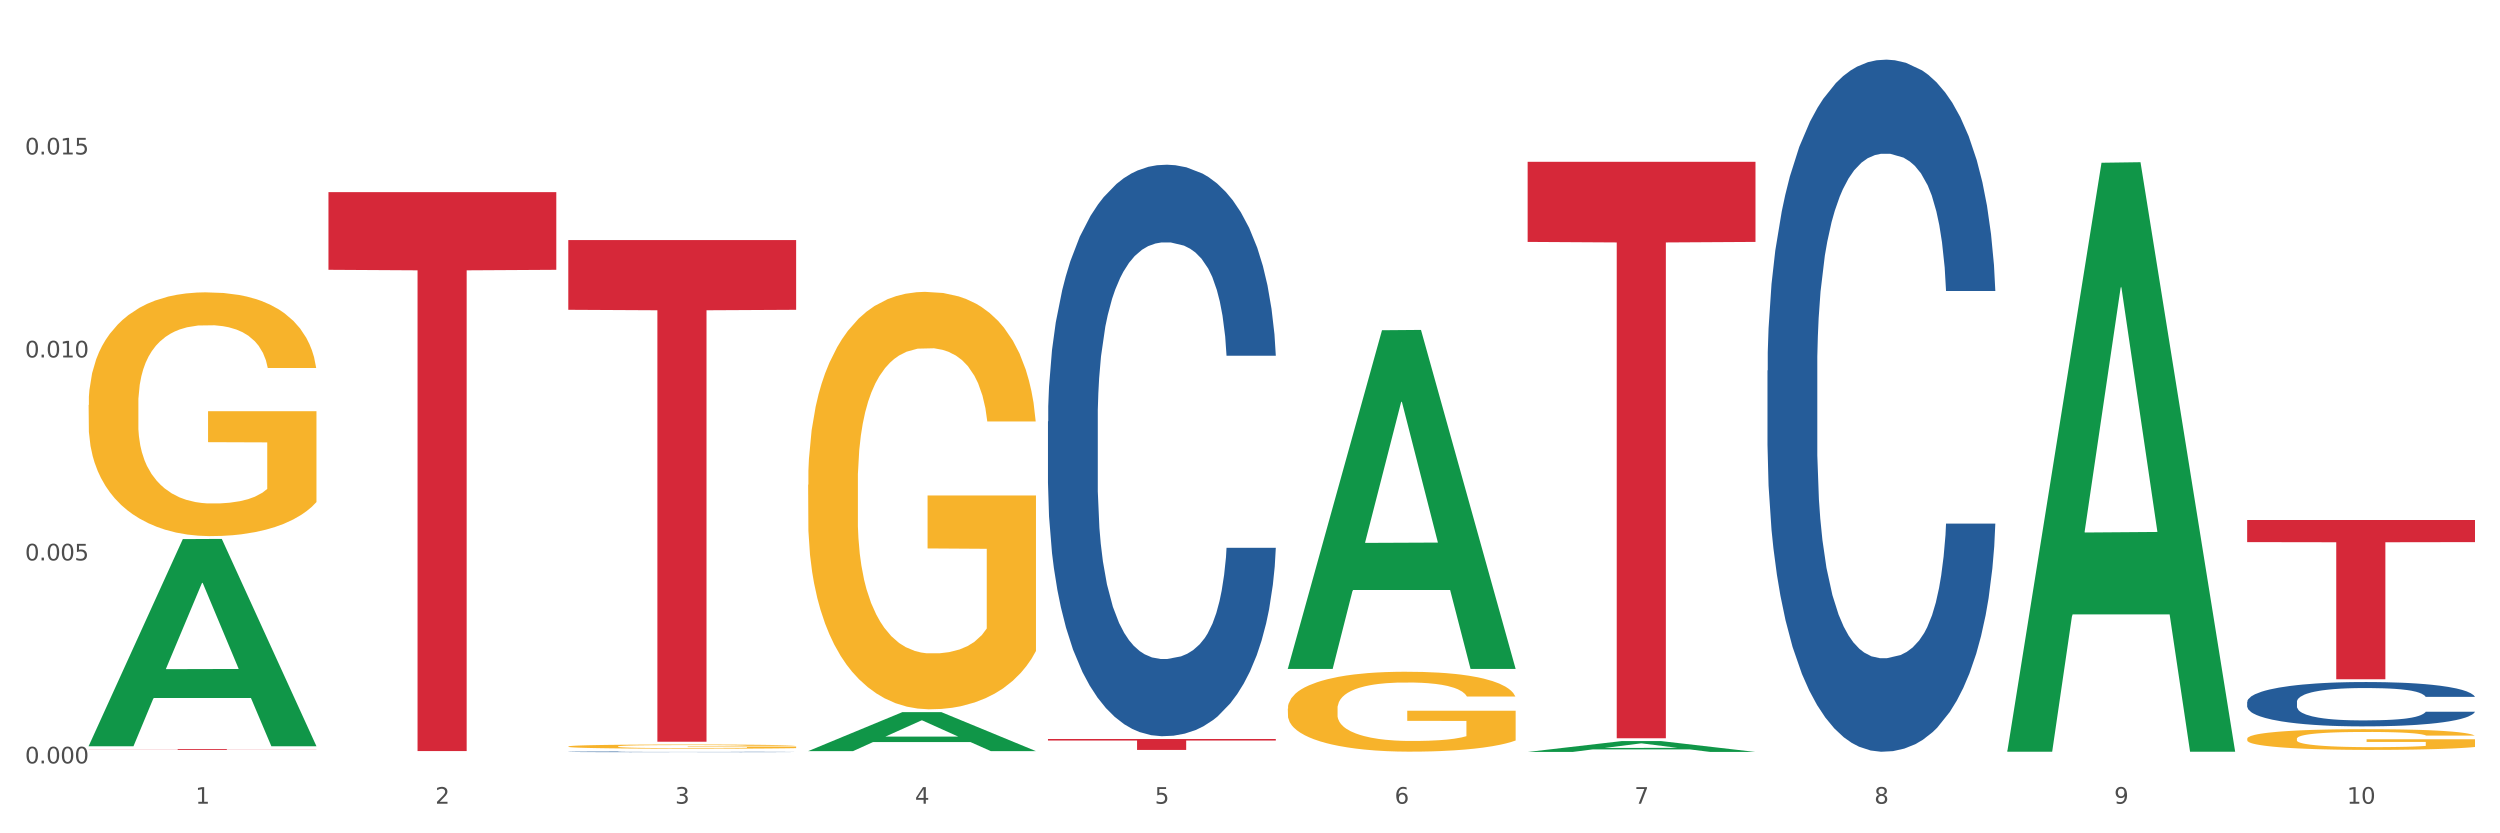 <?xml version="1.0" encoding="utf-8" standalone="no"?>
<!DOCTYPE svg PUBLIC "-//W3C//DTD SVG 1.1//EN"
  "http://www.w3.org/Graphics/SVG/1.1/DTD/svg11.dtd">
<svg xmlns:xlink="http://www.w3.org/1999/xlink" width="1080pt" height="360pt" viewBox="0 0 1080 360" xmlns="http://www.w3.org/2000/svg" version="1.1">
 <rect x="0" y="0" width="1080" height="360" fill="#333333" stroke="none"/>
 <defs>
  <style type="text/css">*{stroke-linejoin: round; stroke-linecap: butt}</style>
 </defs>
 <g id="figure_1">
  <g id="patch_1">
   <path d="M 0 360 
L 1080 360 
L 1080 0 
L 0 0 
z
" style="fill: #ffffff; stroke: #ffffff; stroke-linejoin: miter"/>
  </g>
  <g id="axes_1">
   <g id="matplotlib.axis_1">
    <g id="xtick_1">
     <g id="text_1">
      <!-- 1 -->
      <g style="fill: #4d4d4d" transform="translate(84.444 347.204) scale(0.096 -0.096)">
       <defs>
        <path id="DejaVuSans-31" d="M 794 531 
L 1825 531 
L 1825 4091 
L 703 3866 
L 703 4441 
L 1819 4666 
L 2450 4666 
L 2450 531 
L 3481 531 
L 3481 0 
L 794 0 
L 794 531 
z
" transform="scale(0.016)"/>
       </defs>
       <use xlink:href="#DejaVuSans-31"/>
      </g>
     </g>
    </g>
    <g id="xtick_2">
     <g id="text_2">
      <!-- 2 -->
      <g style="fill: #4d4d4d" transform="translate(188.053 347.204) scale(0.096 -0.096)">
       <defs>
        <path id="DejaVuSans-32" d="M 1228 531 
L 3431 531 
L 3431 0 
L 469 0 
L 469 531 
Q 828 903 1448 1529 
Q 2069 2156 2228 2338 
Q 2531 2678 2651 2914 
Q 2772 3150 2772 3378 
Q 2772 3750 2511 3984 
Q 2250 4219 1831 4219 
Q 1534 4219 1204 4116 
Q 875 4013 500 3803 
L 500 4441 
Q 881 4594 1212 4672 
Q 1544 4750 1819 4750 
Q 2544 4750 2975 4387 
Q 3406 4025 3406 3419 
Q 3406 3131 3298 2873 
Q 3191 2616 2906 2266 
Q 2828 2175 2409 1742 
Q 1991 1309 1228 531 
z
" transform="scale(0.016)"/>
       </defs>
       <use xlink:href="#DejaVuSans-32"/>
      </g>
     </g>
    </g>
    <g id="xtick_3">
     <g id="text_3">
      <!-- 3 -->
      <g style="fill: #4d4d4d" transform="translate(291.663 347.204) scale(0.096 -0.096)">
       <defs>
        <path id="DejaVuSans-33" d="M 2597 2516 
Q 3050 2419 3304 2112 
Q 3559 1806 3559 1356 
Q 3559 666 3084 287 
Q 2609 -91 1734 -91 
Q 1441 -91 1130 -33 
Q 819 25 488 141 
L 488 750 
Q 750 597 1062 519 
Q 1375 441 1716 441 
Q 2309 441 2620 675 
Q 2931 909 2931 1356 
Q 2931 1769 2642 2001 
Q 2353 2234 1838 2234 
L 1294 2234 
L 1294 2753 
L 1863 2753 
Q 2328 2753 2575 2939 
Q 2822 3125 2822 3475 
Q 2822 3834 2567 4026 
Q 2313 4219 1838 4219 
Q 1578 4219 1281 4162 
Q 984 4106 628 3988 
L 628 4550 
Q 988 4650 1302 4700 
Q 1616 4750 1894 4750 
Q 2613 4750 3031 4423 
Q 3450 4097 3450 3541 
Q 3450 3153 3228 2886 
Q 3006 2619 2597 2516 
z
" transform="scale(0.016)"/>
       </defs>
       <use xlink:href="#DejaVuSans-33"/>
      </g>
     </g>
    </g>
    <g id="xtick_4">
     <g id="text_4">
      <!-- 4 -->
      <g style="fill: #4d4d4d" transform="translate(395.273 347.204) scale(0.096 -0.096)">
       <defs>
        <path id="DejaVuSans-34" d="M 2419 4116 
L 825 1625 
L 2419 1625 
L 2419 4116 
z
M 2253 4666 
L 3047 4666 
L 3047 1625 
L 3713 1625 
L 3713 1100 
L 3047 1100 
L 3047 0 
L 2419 0 
L 2419 1100 
L 313 1100 
L 313 1709 
L 2253 4666 
z
" transform="scale(0.016)"/>
       </defs>
       <use xlink:href="#DejaVuSans-34"/>
      </g>
     </g>
    </g>
    <g id="xtick_5">
     <g id="text_5">
      <!-- 5 -->
      <g style="fill: #4d4d4d" transform="translate(498.883 347.204) scale(0.096 -0.096)">
       <defs>
        <path id="DejaVuSans-35" d="M 691 4666 
L 3169 4666 
L 3169 4134 
L 1269 4134 
L 1269 2991 
Q 1406 3038 1543 3061 
Q 1681 3084 1819 3084 
Q 2600 3084 3056 2656 
Q 3513 2228 3513 1497 
Q 3513 744 3044 326 
Q 2575 -91 1722 -91 
Q 1428 -91 1123 -41 
Q 819 9 494 109 
L 494 744 
Q 775 591 1075 516 
Q 1375 441 1709 441 
Q 2250 441 2565 725 
Q 2881 1009 2881 1497 
Q 2881 1984 2565 2268 
Q 2250 2553 1709 2553 
Q 1456 2553 1204 2497 
Q 953 2441 691 2322 
L 691 4666 
z
" transform="scale(0.016)"/>
       </defs>
       <use xlink:href="#DejaVuSans-35"/>
      </g>
     </g>
    </g>
    <g id="xtick_6">
     <g id="text_6">
      <!-- 6 -->
      <g style="fill: #4d4d4d" transform="translate(602.492 347.204) scale(0.096 -0.096)">
       <defs>
        <path id="DejaVuSans-36" d="M 2113 2584 
Q 1688 2584 1439 2293 
Q 1191 2003 1191 1497 
Q 1191 994 1439 701 
Q 1688 409 2113 409 
Q 2538 409 2786 701 
Q 3034 994 3034 1497 
Q 3034 2003 2786 2293 
Q 2538 2584 2113 2584 
z
M 3366 4563 
L 3366 3988 
Q 3128 4100 2886 4159 
Q 2644 4219 2406 4219 
Q 1781 4219 1451 3797 
Q 1122 3375 1075 2522 
Q 1259 2794 1537 2939 
Q 1816 3084 2150 3084 
Q 2853 3084 3261 2657 
Q 3669 2231 3669 1497 
Q 3669 778 3244 343 
Q 2819 -91 2113 -91 
Q 1303 -91 875 529 
Q 447 1150 447 2328 
Q 447 3434 972 4092 
Q 1497 4750 2381 4750 
Q 2619 4750 2861 4703 
Q 3103 4656 3366 4563 
z
" transform="scale(0.016)"/>
       </defs>
       <use xlink:href="#DejaVuSans-36"/>
      </g>
     </g>
    </g>
    <g id="xtick_7">
     <g id="text_7">
      <!-- 7 -->
      <g style="fill: #4d4d4d" transform="translate(706.102 347.204) scale(0.096 -0.096)">
       <defs>
        <path id="DejaVuSans-37" d="M 525 4666 
L 3525 4666 
L 3525 4397 
L 1831 0 
L 1172 0 
L 2766 4134 
L 525 4134 
L 525 4666 
z
" transform="scale(0.016)"/>
       </defs>
       <use xlink:href="#DejaVuSans-37"/>
      </g>
     </g>
    </g>
    <g id="xtick_8">
     <g id="text_8">
      <!-- 8 -->
      <g style="fill: #4d4d4d" transform="translate(809.712 347.204) scale(0.096 -0.096)">
       <defs>
        <path id="DejaVuSans-38" d="M 2034 2216 
Q 1584 2216 1326 1975 
Q 1069 1734 1069 1313 
Q 1069 891 1326 650 
Q 1584 409 2034 409 
Q 2484 409 2743 651 
Q 3003 894 3003 1313 
Q 3003 1734 2745 1975 
Q 2488 2216 2034 2216 
z
M 1403 2484 
Q 997 2584 770 2862 
Q 544 3141 544 3541 
Q 544 4100 942 4425 
Q 1341 4750 2034 4750 
Q 2731 4750 3128 4425 
Q 3525 4100 3525 3541 
Q 3525 3141 3298 2862 
Q 3072 2584 2669 2484 
Q 3125 2378 3379 2068 
Q 3634 1759 3634 1313 
Q 3634 634 3220 271 
Q 2806 -91 2034 -91 
Q 1263 -91 848 271 
Q 434 634 434 1313 
Q 434 1759 690 2068 
Q 947 2378 1403 2484 
z
M 1172 3481 
Q 1172 3119 1398 2916 
Q 1625 2713 2034 2713 
Q 2441 2713 2670 2916 
Q 2900 3119 2900 3481 
Q 2900 3844 2670 4047 
Q 2441 4250 2034 4250 
Q 1625 4250 1398 4047 
Q 1172 3844 1172 3481 
z
" transform="scale(0.016)"/>
       </defs>
       <use xlink:href="#DejaVuSans-38"/>
      </g>
     </g>
    </g>
    <g id="xtick_9">
     <g id="text_9">
      <!-- 9 -->
      <g style="fill: #4d4d4d" transform="translate(913.322 347.204) scale(0.096 -0.096)">
       <defs>
        <path id="DejaVuSans-39" d="M 703 97 
L 703 672 
Q 941 559 1184 500 
Q 1428 441 1663 441 
Q 2288 441 2617 861 
Q 2947 1281 2994 2138 
Q 2813 1869 2534 1725 
Q 2256 1581 1919 1581 
Q 1219 1581 811 2004 
Q 403 2428 403 3163 
Q 403 3881 828 4315 
Q 1253 4750 1959 4750 
Q 2769 4750 3195 4129 
Q 3622 3509 3622 2328 
Q 3622 1225 3098 567 
Q 2575 -91 1691 -91 
Q 1453 -91 1209 -44 
Q 966 3 703 97 
z
M 1959 2075 
Q 2384 2075 2632 2365 
Q 2881 2656 2881 3163 
Q 2881 3666 2632 3958 
Q 2384 4250 1959 4250 
Q 1534 4250 1286 3958 
Q 1038 3666 1038 3163 
Q 1038 2656 1286 2365 
Q 1534 2075 1959 2075 
z
" transform="scale(0.016)"/>
       </defs>
       <use xlink:href="#DejaVuSans-39"/>
      </g>
     </g>
    </g>
    <g id="xtick_10">
     <g id="text_10">
      <!-- 10 -->
      <g style="fill: #4d4d4d" transform="translate(1013.877 347.204) scale(0.096 -0.096)">
       <defs>
        <path id="DejaVuSans-30" d="M 2034 4250 
Q 1547 4250 1301 3770 
Q 1056 3291 1056 2328 
Q 1056 1369 1301 889 
Q 1547 409 2034 409 
Q 2525 409 2770 889 
Q 3016 1369 3016 2328 
Q 3016 3291 2770 3770 
Q 2525 4250 2034 4250 
z
M 2034 4750 
Q 2819 4750 3233 4129 
Q 3647 3509 3647 2328 
Q 3647 1150 3233 529 
Q 2819 -91 2034 -91 
Q 1250 -91 836 529 
Q 422 1150 422 2328 
Q 422 3509 836 4129 
Q 1250 4750 2034 4750 
z
" transform="scale(0.016)"/>
       </defs>
       <use xlink:href="#DejaVuSans-31"/>
       <use xlink:href="#DejaVuSans-30" transform="translate(63.623 0)"/>
      </g>
     </g>
    </g>
    <g id="xtick_11"/>
    <g id="xtick_12"/>
    <g id="xtick_13"/>
    <g id="xtick_14"/>
    <g id="xtick_15"/>
    <g id="xtick_16"/>
    <g id="xtick_17"/>
    <g id="xtick_18"/>
    <g id="xtick_19"/>
   </g>
   <g id="matplotlib.axis_2">
    <g id="ytick_1">
     <g id="text_11">
      <!-- 0.000 -->
      <g style="fill: #4d4d4d" transform="translate(10.8 329.798) scale(0.096 -0.096)">
       <defs>
        <path id="DejaVuSans-2e" d="M 684 794 
L 1344 794 
L 1344 0 
L 684 0 
L 684 794 
z
" transform="scale(0.016)"/>
       </defs>
       <use xlink:href="#DejaVuSans-30"/>
       <use xlink:href="#DejaVuSans-2e" transform="translate(63.623 0)"/>
       <use xlink:href="#DejaVuSans-30" transform="translate(95.41 0)"/>
       <use xlink:href="#DejaVuSans-30" transform="translate(159.033 0)"/>
       <use xlink:href="#DejaVuSans-30" transform="translate(222.656 0)"/>
      </g>
     </g>
    </g>
    <g id="ytick_2">
     <g id="text_12">
      <!-- 0.005 -->
      <g style="fill: #4d4d4d" transform="translate(10.8 242.111) scale(0.096 -0.096)">
       <use xlink:href="#DejaVuSans-30"/>
       <use xlink:href="#DejaVuSans-2e" transform="translate(63.623 0)"/>
       <use xlink:href="#DejaVuSans-30" transform="translate(95.41 0)"/>
       <use xlink:href="#DejaVuSans-30" transform="translate(159.033 0)"/>
       <use xlink:href="#DejaVuSans-35" transform="translate(222.656 0)"/>
      </g>
     </g>
    </g>
    <g id="ytick_3">
     <g id="text_13">
      <!-- 0.010 -->
      <g style="fill: #4d4d4d" transform="translate(10.8 154.424) scale(0.096 -0.096)">
       <use xlink:href="#DejaVuSans-30"/>
       <use xlink:href="#DejaVuSans-2e" transform="translate(63.623 0)"/>
       <use xlink:href="#DejaVuSans-30" transform="translate(95.41 0)"/>
       <use xlink:href="#DejaVuSans-31" transform="translate(159.033 0)"/>
       <use xlink:href="#DejaVuSans-30" transform="translate(222.656 0)"/>
      </g>
     </g>
    </g>
    <g id="ytick_4">
     <g id="text_14">
      <!-- 0.015 -->
      <g style="fill: #4d4d4d" transform="translate(10.8 66.737) scale(0.096 -0.096)">
       <use xlink:href="#DejaVuSans-30"/>
       <use xlink:href="#DejaVuSans-2e" transform="translate(63.623 0)"/>
       <use xlink:href="#DejaVuSans-30" transform="translate(95.41 0)"/>
       <use xlink:href="#DejaVuSans-31" transform="translate(159.033 0)"/>
       <use xlink:href="#DejaVuSans-35" transform="translate(222.656 0)"/>
      </g>
     </g>
    </g>
    <g id="ytick_5"/>
    <g id="ytick_6"/>
    <g id="ytick_7"/>
    <g id="ytick_8"/>
   </g>
   <g id="PolyCollection_1">
    <path d="M 38.283 322.216 
L 38.384 322.132 
L 78.974 232.89 
L 95.818 232.806 
L 136.712 322.385 
L 117.229 322.385 
L 108.401 301.525 
L 66.493 301.525 
L 66.188 301.861 
L 57.664 322.385 
L 38.283 322.385 
L 38.283 322.216 
L 71.769 289.076 
L 103.125 288.992 
L 87.599 251.899 
L 87.396 251.731 
L 87.193 251.983 
L 71.668 288.992 
L 71.769 289.076 
L 38.283 322.216 
z
" clip-path="url(#p3f7452f83f)" style="fill: #109648"/>
    <path d="M 349.112 209.416 
L 349.228 209.252 
L 349.228 203.322 
L 349.461 198.217 
L 350.623 185.864 
L 352.366 175.652 
L 353.644 170.217 
L 354.923 165.77 
L 356.433 161.323 
L 358.293 156.711 
L 361.663 149.958 
L 363.755 146.5 
L 366.311 142.876 
L 370.96 137.606 
L 374.33 134.641 
L 377.816 132.17 
L 383.51 129.206 
L 387.229 127.888 
L 391.18 126.9 
L 395.945 126.241 
L 399.547 126.076 
L 407.449 126.57 
L 414.189 128.053 
L 417.443 129.206 
L 421.627 131.182 
L 423.835 132.5 
L 427.437 135.135 
L 431.156 138.594 
L 433.713 141.559 
L 437.548 147.158 
L 440.453 152.758 
L 443.126 159.676 
L 444.52 164.452 
L 445.566 168.899 
L 446.496 174.005 
L 447.425 182.076 
L 426.508 182.076 
L 425.694 176.311 
L 424.416 170.876 
L 422.557 165.605 
L 420.93 162.311 
L 418.141 158.194 
L 415.584 155.558 
L 412.911 153.582 
L 409.657 151.935 
L 407.101 151.111 
L 403.498 150.453 
L 396.409 150.617 
L 391.645 151.935 
L 388.391 153.582 
L 386.299 155.064 
L 384.44 156.711 
L 382.348 159.017 
L 379.908 162.476 
L 378.165 165.605 
L 376.421 169.558 
L 375.027 173.511 
L 373.749 178.123 
L 372.703 183.064 
L 371.889 188.17 
L 371.192 194.428 
L 370.611 204.805 
L 370.611 227.369 
L 370.843 232.475 
L 371.424 239.228 
L 372.122 244.334 
L 373.284 250.428 
L 374.33 254.545 
L 376.305 260.475 
L 378.513 265.416 
L 380.256 268.545 
L 381.999 271.18 
L 385.021 274.804 
L 388.391 277.769 
L 391.296 279.58 
L 395.247 281.227 
L 397.92 281.886 
L 400.244 282.216 
L 405.939 282.216 
L 410.006 281.721 
L 414.538 280.568 
L 418.024 279.086 
L 420.93 277.274 
L 424.183 274.31 
L 426.275 271.51 
L 426.275 237.087 
L 400.709 236.922 
L 400.709 214.028 
L 447.542 214.028 
L 447.542 281.227 
L 445.566 284.686 
L 443.358 287.815 
L 441.034 290.615 
L 437.548 294.074 
L 433.364 297.368 
L 429.645 299.674 
L 425.694 301.651 
L 421.046 303.462 
L 415.003 305.109 
L 411.284 305.768 
L 406.636 306.262 
L 401.174 306.427 
L 396.409 306.098 
L 391.761 305.274 
L 386.88 303.792 
L 382.116 301.651 
L 378.513 299.509 
L 374.911 296.874 
L 371.076 293.415 
L 368.054 290.121 
L 365.73 287.157 
L 363.174 283.368 
L 360.385 278.427 
L 358.293 273.98 
L 356.433 269.369 
L 354.458 263.439 
L 353.063 258.333 
L 351.669 251.91 
L 350.855 247.134 
L 349.926 239.722 
L 349.228 229.346 
L 349.112 209.416 
z
" clip-path="url(#p3f7452f83f)" style="fill: #f7b32b"/>
    <path d="M 556.332 306.145 
L 556.448 306.114 
L 556.448 304.979 
L 556.68 304.001 
L 557.842 301.637 
L 559.586 299.682 
L 560.864 298.641 
L 562.142 297.79 
L 563.653 296.939 
L 565.512 296.056 
L 568.882 294.763 
L 570.974 294.101 
L 573.531 293.407 
L 578.179 292.398 
L 581.549 291.831 
L 585.035 291.358 
L 590.73 290.79 
L 594.448 290.538 
L 598.4 290.349 
L 603.164 290.223 
L 606.767 290.191 
L 614.669 290.286 
L 621.409 290.57 
L 624.663 290.79 
L 628.846 291.169 
L 631.054 291.421 
L 634.657 291.926 
L 638.375 292.588 
L 640.932 293.155 
L 644.767 294.227 
L 647.672 295.299 
L 650.345 296.623 
L 651.74 297.538 
L 652.785 298.389 
L 653.715 299.366 
L 654.645 300.911 
L 633.727 300.911 
L 632.914 299.808 
L 631.635 298.767 
L 629.776 297.758 
L 628.149 297.128 
L 625.36 296.34 
L 622.803 295.835 
L 620.131 295.457 
L 616.877 295.142 
L 614.32 294.984 
L 610.718 294.858 
L 603.629 294.889 
L 598.864 295.142 
L 595.61 295.457 
L 593.519 295.741 
L 591.659 296.056 
L 589.568 296.497 
L 587.127 297.159 
L 585.384 297.758 
L 583.641 298.515 
L 582.246 299.272 
L 580.968 300.155 
L 579.922 301.101 
L 579.109 302.078 
L 578.412 303.276 
L 577.83 305.262 
L 577.83 309.582 
L 578.063 310.559 
L 578.644 311.852 
L 579.341 312.83 
L 580.503 313.996 
L 581.549 314.784 
L 583.525 315.919 
L 585.733 316.865 
L 587.476 317.464 
L 589.219 317.969 
L 592.24 318.662 
L 595.61 319.23 
L 598.516 319.577 
L 602.467 319.892 
L 605.14 320.018 
L 607.464 320.081 
L 613.158 320.081 
L 617.225 319.987 
L 621.758 319.766 
L 625.244 319.482 
L 628.149 319.135 
L 631.403 318.568 
L 633.495 318.032 
L 633.495 311.442 
L 607.929 311.411 
L 607.929 307.028 
L 654.761 307.028 
L 654.761 319.892 
L 652.785 320.554 
L 650.577 321.153 
L 648.253 321.689 
L 644.767 322.351 
L 640.583 322.982 
L 636.865 323.423 
L 632.914 323.802 
L 628.265 324.149 
L 622.222 324.464 
L 618.504 324.59 
L 613.855 324.685 
L 608.394 324.716 
L 603.629 324.653 
L 598.981 324.495 
L 594.1 324.212 
L 589.335 323.802 
L 585.733 323.392 
L 582.13 322.887 
L 578.295 322.225 
L 575.274 321.595 
L 572.95 321.027 
L 570.393 320.302 
L 567.604 319.356 
L 565.512 318.505 
L 563.653 317.622 
L 561.677 316.487 
L 560.283 315.51 
L 558.888 314.28 
L 558.075 313.366 
L 557.145 311.947 
L 556.448 309.96 
L 556.332 306.145 
z
" clip-path="url(#p3f7452f83f)" style="fill: #f7b32b"/>
    <path d="M 970.771 319.139 
L 970.887 319.131 
L 970.887 318.837 
L 971.119 318.583 
L 972.281 317.969 
L 974.025 317.461 
L 975.303 317.191 
L 976.581 316.97 
L 978.092 316.749 
L 979.951 316.52 
L 983.321 316.184 
L 985.413 316.012 
L 987.97 315.832 
L 992.618 315.57 
L 995.988 315.423 
L 999.474 315.3 
L 1005.169 315.153 
L 1008.887 315.087 
L 1012.838 315.038 
L 1017.603 315.005 
L 1021.206 314.997 
L 1029.108 315.022 
L 1035.848 315.095 
L 1039.102 315.153 
L 1043.285 315.251 
L 1045.493 315.316 
L 1049.096 315.447 
L 1052.814 315.619 
L 1055.371 315.767 
L 1059.206 316.045 
L 1062.111 316.323 
L 1064.784 316.667 
L 1066.179 316.905 
L 1067.224 317.126 
L 1068.154 317.379 
L 1069.084 317.78 
L 1048.166 317.78 
L 1047.353 317.494 
L 1046.074 317.224 
L 1044.215 316.962 
L 1042.588 316.798 
L 1039.799 316.593 
L 1037.242 316.462 
L 1034.57 316.364 
L 1031.316 316.282 
L 1028.759 316.241 
L 1025.157 316.209 
L 1018.068 316.217 
L 1013.303 316.282 
L 1010.049 316.364 
L 1007.958 316.438 
L 1006.098 316.52 
L 1004.007 316.634 
L 1001.566 316.806 
L 999.823 316.962 
L 998.08 317.158 
L 996.685 317.355 
L 995.407 317.584 
L 994.361 317.83 
L 993.548 318.083 
L 992.851 318.394 
L 992.269 318.91 
L 992.269 320.032 
L 992.502 320.286 
L 993.083 320.621 
L 993.78 320.875 
L 994.942 321.178 
L 995.988 321.383 
L 997.964 321.677 
L 1000.172 321.923 
L 1001.915 322.078 
L 1003.658 322.209 
L 1006.679 322.39 
L 1010.049 322.537 
L 1012.955 322.627 
L 1016.906 322.709 
L 1019.579 322.742 
L 1021.903 322.758 
L 1027.597 322.758 
L 1031.664 322.733 
L 1036.197 322.676 
L 1039.683 322.602 
L 1042.588 322.512 
L 1045.842 322.365 
L 1047.934 322.226 
L 1047.934 320.515 
L 1022.368 320.507 
L 1022.368 319.369 
L 1069.2 319.369 
L 1069.2 322.709 
L 1067.224 322.881 
L 1065.016 323.036 
L 1062.692 323.175 
L 1059.206 323.347 
L 1055.022 323.511 
L 1051.304 323.626 
L 1047.353 323.724 
L 1042.704 323.814 
L 1036.661 323.896 
L 1032.943 323.929 
L 1028.294 323.953 
L 1022.832 323.961 
L 1018.068 323.945 
L 1013.42 323.904 
L 1008.539 323.83 
L 1003.774 323.724 
L 1000.172 323.618 
L 996.569 323.487 
L 992.734 323.315 
L 989.713 323.151 
L 987.389 323.004 
L 984.832 322.815 
L 982.043 322.57 
L 979.951 322.349 
L 978.092 322.119 
L 976.116 321.825 
L 974.722 321.571 
L 973.327 321.252 
L 972.514 321.014 
L 971.584 320.646 
L 970.887 320.13 
L 970.771 319.139 
z
" clip-path="url(#p3f7452f83f)" style="fill: #f7b32b"/>
    <path d="M 970.771 303.244 
L 970.887 303.226 
L 970.887 302.737 
L 971.236 302.072 
L 972.516 300.847 
L 974.145 299.919 
L 976.937 298.834 
L 978.45 298.379 
L 980.428 297.872 
L 984.5 297.05 
L 989.154 296.35 
L 992.411 295.965 
L 994.854 295.72 
L 1000.323 295.282 
L 1003.464 295.09 
L 1006.722 294.932 
L 1009.514 294.827 
L 1014.168 294.705 
L 1017.891 294.652 
L 1022.196 294.635 
L 1025.803 294.652 
L 1030.573 294.722 
L 1037.554 294.932 
L 1040.23 295.055 
L 1043.836 295.265 
L 1047.56 295.545 
L 1050.585 295.825 
L 1054.075 296.227 
L 1057.682 296.752 
L 1061.172 297.417 
L 1063.615 298.029 
L 1065.593 298.677 
L 1067.338 299.464 
L 1068.618 300.322 
L 1069.2 301.039 
L 1047.909 301.039 
L 1047.327 300.392 
L 1046.163 299.692 
L 1045 299.219 
L 1043.72 298.834 
L 1041.742 298.397 
L 1039.997 298.117 
L 1037.088 297.785 
L 1034.412 297.575 
L 1032.202 297.452 
L 1029.526 297.347 
L 1023.825 297.242 
L 1019.753 297.242 
L 1017.193 297.277 
L 1014.052 297.365 
L 1011.376 297.487 
L 1008.234 297.697 
L 1005.791 297.925 
L 1003.348 298.222 
L 1001.952 298.432 
L 999.857 298.817 
L 998.461 299.132 
L 996.6 299.674 
L 995.553 300.059 
L 993.691 301.057 
L 992.877 301.792 
L 992.528 302.299 
L 992.295 302.859 
L 992.295 305.589 
L 992.993 306.814 
L 993.575 307.339 
L 994.505 307.934 
L 996.251 308.703 
L 998.81 309.456 
L 1001.486 309.998 
L 1003.697 310.331 
L 1005.791 310.576 
L 1007.885 310.768 
L 1010.445 310.943 
L 1012.539 311.048 
L 1015.681 311.153 
L 1019.404 311.206 
L 1022.312 311.206 
L 1028.246 311.118 
L 1030.922 311.031 
L 1033.482 310.908 
L 1036.274 310.716 
L 1038.484 310.506 
L 1039.764 310.348 
L 1041.859 310.016 
L 1043.487 309.666 
L 1044.884 309.263 
L 1045.814 308.913 
L 1046.861 308.389 
L 1047.676 307.794 
L 1047.909 307.479 
L 1069.2 307.479 
L 1068.735 308.109 
L 1067.92 308.721 
L 1066.291 309.543 
L 1065.012 310.016 
L 1063.034 310.593 
L 1060.939 311.083 
L 1058.031 311.626 
L 1055.355 312.028 
L 1052.562 312.378 
L 1049.537 312.693 
L 1044.069 313.131 
L 1042.091 313.253 
L 1037.903 313.463 
L 1034.645 313.586 
L 1029.875 313.708 
L 1024.988 313.778 
L 1019.869 313.795 
L 1015.332 313.76 
L 1010.329 313.655 
L 1007.187 313.551 
L 1003.697 313.393 
L 999.625 313.148 
L 995.785 312.851 
L 992.179 312.501 
L 988.804 312.098 
L 985.663 311.643 
L 981.591 310.891 
L 978.566 310.156 
L 976.355 309.473 
L 974.843 308.896 
L 973.33 308.161 
L 972.516 307.654 
L 971.236 306.429 
L 970.771 305.291 
L 970.771 303.244 
z
" clip-path="url(#p3f7452f83f)" style="fill: #255c99"/>
    <path d="M 763.551 160.107 
L 763.668 159.833 
L 763.668 152.188 
L 764.017 141.811 
L 765.296 122.697 
L 766.925 108.225 
L 769.718 91.295 
L 771.23 84.195 
L 773.208 76.276 
L 777.28 63.442 
L 781.934 52.52 
L 785.192 46.512 
L 787.635 42.689 
L 793.103 35.863 
L 796.245 32.859 
L 799.502 30.402 
L 802.295 28.763 
L 806.949 26.852 
L 810.672 26.033 
L 814.976 25.759 
L 818.583 26.033 
L 823.353 27.125 
L 830.334 30.402 
L 833.01 32.313 
L 836.617 35.59 
L 840.34 39.959 
L 843.365 44.328 
L 846.855 50.608 
L 850.462 58.8 
L 853.953 69.177 
L 856.396 78.734 
L 858.374 88.837 
L 860.119 101.125 
L 861.399 114.505 
L 861.981 125.701 
L 840.689 125.701 
L 840.107 115.597 
L 838.944 104.675 
L 837.78 97.302 
L 836.501 91.295 
L 834.523 84.468 
L 832.777 80.099 
L 829.869 74.911 
L 827.193 71.634 
L 824.982 69.723 
L 822.306 68.084 
L 816.605 66.446 
L 812.533 66.446 
L 809.974 66.992 
L 806.832 68.357 
L 804.156 70.269 
L 801.015 73.546 
L 798.572 77.095 
L 796.128 81.737 
L 794.732 85.014 
L 792.638 91.022 
L 791.242 95.937 
L 789.38 104.402 
L 788.333 110.409 
L 786.472 125.974 
L 785.657 137.442 
L 785.308 145.361 
L 785.075 154.099 
L 785.075 196.697 
L 785.773 215.811 
L 786.355 224.003 
L 787.286 233.287 
L 789.031 245.302 
L 791.591 257.044 
L 794.267 265.509 
L 796.477 270.697 
L 798.572 274.52 
L 800.666 277.524 
L 803.225 280.254 
L 805.32 281.893 
L 808.461 283.531 
L 812.184 284.35 
L 815.093 284.35 
L 821.026 282.985 
L 823.702 281.62 
L 826.262 279.708 
L 829.054 276.704 
L 831.265 273.428 
L 832.545 270.97 
L 834.639 265.782 
L 836.268 260.321 
L 837.664 254.04 
L 838.595 248.579 
L 839.642 240.387 
L 840.456 231.103 
L 840.689 226.188 
L 861.981 226.188 
L 861.515 236.018 
L 860.701 245.575 
L 859.072 258.409 
L 857.792 265.782 
L 855.814 274.793 
L 853.72 282.439 
L 850.811 290.904 
L 848.135 297.184 
L 845.343 302.645 
L 842.318 307.561 
L 836.85 314.387 
L 834.872 316.299 
L 830.683 319.575 
L 827.426 321.487 
L 822.655 323.398 
L 817.769 324.491 
L 812.65 324.764 
L 808.112 324.217 
L 803.109 322.579 
L 799.968 320.941 
L 796.477 318.483 
L 792.405 314.66 
L 788.566 310.018 
L 784.959 304.557 
L 781.585 298.276 
L 778.444 291.177 
L 774.371 279.435 
L 771.346 267.966 
L 769.136 257.317 
L 767.623 248.306 
L 766.111 236.837 
L 765.296 228.918 
L 764.017 209.804 
L 763.551 192.055 
L 763.551 160.107 
z
" clip-path="url(#p3f7452f83f)" style="fill: #255c99"/>
    <path d="M 452.722 182.088 
L 452.838 181.862 
L 452.838 175.549 
L 453.187 166.98 
L 454.467 151.197 
L 456.096 139.246 
L 458.888 125.267 
L 460.401 119.404 
L 462.379 112.865 
L 466.451 102.268 
L 471.105 93.248 
L 474.362 88.288 
L 476.806 85.131 
L 482.274 79.494 
L 485.415 77.014 
L 488.673 74.984 
L 491.465 73.631 
L 496.119 72.053 
L 499.842 71.377 
L 504.147 71.151 
L 507.754 71.377 
L 512.524 72.279 
L 519.505 74.984 
L 522.181 76.563 
L 525.788 79.268 
L 529.511 82.876 
L 532.536 86.484 
L 536.026 91.67 
L 539.633 98.434 
L 543.123 107.003 
L 545.567 114.894 
L 547.545 123.237 
L 549.29 133.384 
L 550.57 144.432 
L 551.151 153.677 
L 529.86 153.677 
L 529.278 145.334 
L 528.115 136.315 
L 526.951 130.227 
L 525.671 125.267 
L 523.693 119.63 
L 521.948 116.022 
L 519.04 111.738 
L 516.364 109.032 
L 514.153 107.454 
L 511.477 106.101 
L 505.776 104.748 
L 501.704 104.748 
L 499.144 105.199 
L 496.003 106.326 
L 493.327 107.905 
L 490.186 110.61 
L 487.742 113.542 
L 485.299 117.375 
L 483.903 120.08 
L 481.809 125.041 
L 480.412 129.1 
L 478.551 136.09 
L 477.504 141.05 
L 475.642 153.903 
L 474.828 163.373 
L 474.479 169.912 
L 474.246 177.127 
L 474.246 212.302 
L 474.944 228.086 
L 475.526 234.85 
L 476.457 242.516 
L 478.202 252.438 
L 480.762 262.133 
L 483.438 269.123 
L 485.648 273.407 
L 487.742 276.564 
L 489.837 279.044 
L 492.396 281.299 
L 494.49 282.652 
L 497.632 284.005 
L 501.355 284.681 
L 504.264 284.681 
L 510.197 283.554 
L 512.873 282.427 
L 515.433 280.848 
L 518.225 278.368 
L 520.436 275.662 
L 521.716 273.633 
L 523.81 269.349 
L 525.439 264.839 
L 526.835 259.653 
L 527.766 255.143 
L 528.813 248.379 
L 529.627 240.713 
L 529.86 236.654 
L 551.151 236.654 
L 550.686 244.771 
L 549.871 252.663 
L 548.243 263.261 
L 546.963 269.349 
L 544.985 276.79 
L 542.891 283.103 
L 539.982 290.093 
L 537.306 295.279 
L 534.514 299.789 
L 531.489 303.847 
L 526.02 309.484 
L 524.042 311.063 
L 519.854 313.768 
L 516.596 315.347 
L 511.826 316.925 
L 506.94 317.827 
L 501.82 318.052 
L 497.283 317.602 
L 492.28 316.249 
L 489.138 314.896 
L 485.648 312.866 
L 481.576 309.71 
L 477.737 305.877 
L 474.13 301.367 
L 470.756 296.181 
L 467.614 290.318 
L 463.542 280.623 
L 460.517 271.153 
L 458.307 262.359 
L 456.794 254.918 
L 455.282 245.448 
L 454.467 238.909 
L 453.187 223.125 
L 452.722 208.469 
L 452.722 182.088 
z
" clip-path="url(#p3f7452f83f)" style="fill: #255c99"/>
    <path d="M 245.502 324.783 
L 245.619 324.783 
L 245.619 324.775 
L 245.968 324.765 
L 247.248 324.746 
L 248.877 324.731 
L 251.669 324.714 
L 253.181 324.707 
L 255.159 324.699 
L 259.231 324.686 
L 263.885 324.675 
L 267.143 324.669 
L 269.586 324.665 
L 275.055 324.658 
L 278.196 324.655 
L 281.454 324.653 
L 284.246 324.651 
L 288.9 324.649 
L 292.623 324.648 
L 296.928 324.648 
L 300.534 324.648 
L 305.305 324.649 
L 312.285 324.653 
L 314.961 324.655 
L 318.568 324.658 
L 322.291 324.662 
L 325.316 324.667 
L 328.807 324.673 
L 332.413 324.681 
L 335.904 324.692 
L 338.347 324.701 
L 340.325 324.712 
L 342.07 324.724 
L 343.35 324.737 
L 343.932 324.749 
L 322.64 324.749 
L 322.059 324.739 
L 320.895 324.728 
L 319.732 324.72 
L 318.452 324.714 
L 316.474 324.707 
L 314.729 324.703 
L 311.82 324.698 
L 309.144 324.694 
L 306.934 324.692 
L 304.258 324.691 
L 298.557 324.689 
L 294.484 324.689 
L 291.925 324.69 
L 288.783 324.691 
L 286.107 324.693 
L 282.966 324.696 
L 280.523 324.7 
L 278.08 324.704 
L 276.683 324.708 
L 274.589 324.714 
L 273.193 324.719 
L 271.331 324.727 
L 270.284 324.733 
L 268.423 324.749 
L 267.608 324.761 
L 267.259 324.769 
L 267.027 324.777 
L 267.027 324.82 
L 267.725 324.84 
L 268.306 324.848 
L 269.237 324.857 
L 270.982 324.869 
L 273.542 324.881 
L 276.218 324.89 
L 278.429 324.895 
L 280.523 324.899 
L 282.617 324.902 
L 285.177 324.905 
L 287.271 324.906 
L 290.412 324.908 
L 294.135 324.909 
L 297.044 324.909 
L 302.978 324.907 
L 305.654 324.906 
L 308.213 324.904 
L 311.006 324.901 
L 313.216 324.898 
L 314.496 324.895 
L 316.59 324.89 
L 318.219 324.885 
L 319.615 324.878 
L 320.546 324.873 
L 321.593 324.864 
L 322.408 324.855 
L 322.64 324.85 
L 343.932 324.85 
L 343.466 324.86 
L 342.652 324.87 
L 341.023 324.883 
L 339.743 324.89 
L 337.765 324.899 
L 335.671 324.907 
L 332.762 324.915 
L 330.087 324.922 
L 327.294 324.927 
L 324.269 324.932 
L 318.801 324.939 
L 316.823 324.941 
L 312.635 324.944 
L 309.377 324.946 
L 304.607 324.948 
L 299.72 324.949 
L 294.601 324.95 
L 290.063 324.949 
L 285.06 324.947 
L 281.919 324.946 
L 278.429 324.943 
L 274.356 324.939 
L 270.517 324.935 
L 266.91 324.929 
L 263.536 324.923 
L 260.395 324.916 
L 256.323 324.904 
L 253.298 324.892 
L 251.087 324.881 
L 249.575 324.872 
L 248.062 324.861 
L 247.248 324.853 
L 245.968 324.834 
L 245.502 324.816 
L 245.502 324.783 
z
" clip-path="url(#p3f7452f83f)" style="fill: #255c99"/>
    <path d="M 38.283 323.586 
L 136.712 323.586 
L 136.712 323.64 
L 97.994 323.64 
L 97.994 323.97 
L 76.768 323.97 
L 76.768 323.64 
L 38.283 323.64 
L 38.283 323.586 
L 38.283 323.586 
z
" clip-path="url(#p3f7452f83f)" style="fill: #d62839"/>
    <path d="M 141.893 83.001 
L 240.322 83.001 
L 240.322 116.555 
L 201.603 116.782 
L 201.603 324.455 
L 180.378 324.455 
L 180.378 116.782 
L 141.893 116.555 
L 141.893 83.227 
L 141.893 83.001 
z
" clip-path="url(#p3f7452f83f)" style="fill: #d62839"/>
    <path d="M 245.502 103.717 
L 343.932 103.717 
L 343.932 133.833 
L 305.213 134.036 
L 305.213 320.427 
L 283.988 320.427 
L 283.988 134.036 
L 245.502 133.833 
L 245.502 103.921 
L 245.502 103.717 
z
" clip-path="url(#p3f7452f83f)" style="fill: #d62839"/>
    <path d="M 452.722 319.254 
L 551.151 319.254 
L 551.151 319.911 
L 512.433 319.916 
L 512.433 323.982 
L 491.207 323.982 
L 491.207 319.916 
L 452.722 319.911 
L 452.722 319.258 
L 452.722 319.254 
z
" clip-path="url(#p3f7452f83f)" style="fill: #d62839"/>
    <path d="M 659.941 69.895 
L 758.371 69.895 
L 758.371 104.503 
L 719.652 104.737 
L 719.652 318.934 
L 698.427 318.934 
L 698.427 104.737 
L 659.941 104.503 
L 659.941 70.129 
L 659.941 69.895 
z
" clip-path="url(#p3f7452f83f)" style="fill: #d62839"/>
    <path d="M 970.771 224.63 
L 1069.2 224.63 
L 1069.2 234.191 
L 1030.481 234.256 
L 1030.481 293.433 
L 1009.256 293.433 
L 1009.256 234.256 
L 970.771 234.191 
L 970.771 224.695 
L 970.771 224.63 
z
" clip-path="url(#p3f7452f83f)" style="fill: #d62839"/>
    <path d="M 245.502 322.469 
L 245.619 322.467 
L 245.619 322.407 
L 245.851 322.356 
L 247.013 322.231 
L 248.756 322.129 
L 250.035 322.074 
L 251.313 322.029 
L 252.824 321.984 
L 254.683 321.938 
L 258.053 321.87 
L 260.145 321.835 
L 262.701 321.798 
L 267.35 321.745 
L 270.72 321.715 
L 274.206 321.69 
L 279.9 321.66 
L 283.619 321.647 
L 287.57 321.637 
L 292.335 321.631 
L 295.937 321.629 
L 303.84 321.634 
L 310.58 321.649 
L 313.834 321.66 
L 318.017 321.68 
L 320.225 321.694 
L 323.828 321.72 
L 327.546 321.755 
L 330.103 321.785 
L 333.938 321.841 
L 336.843 321.898 
L 339.516 321.968 
L 340.91 322.016 
L 341.956 322.06 
L 342.886 322.112 
L 343.816 322.193 
L 322.898 322.193 
L 322.084 322.135 
L 320.806 322.08 
L 318.947 322.027 
L 317.32 321.994 
L 314.531 321.953 
L 311.974 321.926 
L 309.301 321.906 
L 306.048 321.889 
L 303.491 321.881 
L 299.888 321.875 
L 292.8 321.876 
L 288.035 321.889 
L 284.781 321.906 
L 282.689 321.921 
L 280.83 321.938 
L 278.738 321.961 
L 276.298 321.996 
L 274.555 322.027 
L 272.812 322.067 
L 271.417 322.107 
L 270.139 322.153 
L 269.093 322.203 
L 268.28 322.255 
L 267.582 322.318 
L 267.001 322.422 
L 267.001 322.65 
L 267.234 322.701 
L 267.815 322.769 
L 268.512 322.821 
L 269.674 322.882 
L 270.72 322.924 
L 272.695 322.983 
L 274.903 323.033 
L 276.647 323.065 
L 278.39 323.091 
L 281.411 323.128 
L 284.781 323.158 
L 287.686 323.176 
L 291.638 323.192 
L 294.31 323.199 
L 296.635 323.202 
L 302.329 323.202 
L 306.396 323.197 
L 310.928 323.186 
L 314.415 323.171 
L 317.32 323.153 
L 320.574 323.123 
L 322.665 323.095 
L 322.665 322.748 
L 297.099 322.746 
L 297.099 322.515 
L 343.932 322.515 
L 343.932 323.192 
L 341.956 323.227 
L 339.748 323.259 
L 337.424 323.287 
L 333.938 323.322 
L 329.754 323.355 
L 326.036 323.378 
L 322.084 323.398 
L 317.436 323.417 
L 311.393 323.433 
L 307.674 323.44 
L 303.026 323.445 
L 297.564 323.446 
L 292.8 323.443 
L 288.151 323.435 
L 283.271 323.42 
L 278.506 323.398 
L 274.903 323.377 
L 271.301 323.35 
L 267.466 323.315 
L 264.445 323.282 
L 262.12 323.252 
L 259.564 323.214 
L 256.775 323.164 
L 254.683 323.119 
L 252.824 323.073 
L 250.848 323.013 
L 249.454 322.962 
L 248.059 322.897 
L 247.246 322.849 
L 246.316 322.774 
L 245.619 322.67 
L 245.502 322.469 
z
" clip-path="url(#p3f7452f83f)" style="fill: #f7b32b"/>
    <path d="M 38.283 174.953 
L 38.399 174.857 
L 38.399 171.394 
L 38.632 168.413 
L 39.794 161.199 
L 41.537 155.236 
L 42.815 152.062 
L 44.093 149.465 
L 45.604 146.868 
L 47.464 144.175 
L 50.834 140.231 
L 52.925 138.211 
L 55.482 136.095 
L 60.13 133.018 
L 63.5 131.286 
L 66.987 129.844 
L 72.681 128.112 
L 76.4 127.343 
L 80.351 126.766 
L 85.115 126.381 
L 88.718 126.285 
L 96.62 126.573 
L 103.36 127.439 
L 106.614 128.112 
L 110.798 129.266 
L 113.006 130.036 
L 116.608 131.575 
L 120.327 133.595 
L 122.883 135.326 
L 126.718 138.596 
L 129.623 141.866 
L 132.296 145.906 
L 133.691 148.695 
L 134.737 151.292 
L 135.666 154.274 
L 136.596 158.987 
L 115.678 158.987 
L 114.865 155.62 
L 113.587 152.446 
L 111.727 149.369 
L 110.1 147.445 
L 107.311 145.04 
L 104.755 143.501 
L 102.082 142.347 
L 98.828 141.385 
L 96.271 140.905 
L 92.669 140.52 
L 85.58 140.616 
L 80.816 141.385 
L 77.562 142.347 
L 75.47 143.213 
L 73.611 144.175 
L 71.519 145.521 
L 69.078 147.541 
L 67.335 149.369 
L 65.592 151.677 
L 64.198 153.985 
L 62.919 156.678 
L 61.873 159.564 
L 61.06 162.545 
L 60.363 166.2 
L 59.782 172.26 
L 59.782 185.437 
L 60.014 188.418 
L 60.595 192.362 
L 61.292 195.343 
L 62.455 198.902 
L 63.5 201.307 
L 65.476 204.769 
L 67.684 207.655 
L 69.427 209.482 
L 71.17 211.021 
L 74.192 213.137 
L 77.562 214.868 
L 80.467 215.926 
L 84.418 216.888 
L 87.091 217.273 
L 89.415 217.465 
L 95.109 217.465 
L 99.177 217.177 
L 103.709 216.503 
L 107.195 215.638 
L 110.1 214.58 
L 113.354 212.849 
L 115.446 211.213 
L 115.446 191.111 
L 89.88 191.015 
L 89.88 177.646 
L 136.712 177.646 
L 136.712 216.888 
L 134.737 218.908 
L 132.529 220.735 
L 130.205 222.371 
L 126.718 224.39 
L 122.535 226.314 
L 118.816 227.661 
L 114.865 228.815 
L 110.217 229.873 
L 104.174 230.835 
L 100.455 231.219 
L 95.807 231.508 
L 90.345 231.604 
L 85.58 231.412 
L 80.932 230.931 
L 76.051 230.065 
L 71.286 228.815 
L 67.684 227.564 
L 64.081 226.025 
L 60.247 224.006 
L 57.225 222.082 
L 54.901 220.351 
L 52.344 218.139 
L 49.555 215.253 
L 47.464 212.656 
L 45.604 209.963 
L 43.629 206.501 
L 42.234 203.519 
L 40.84 199.768 
L 40.026 196.979 
L 39.096 192.65 
L 38.399 186.591 
L 38.283 174.953 
z
" clip-path="url(#p3f7452f83f)" style="fill: #f7b32b"/>
    <path d="M 349.112 324.462 
L 349.214 324.446 
L 389.803 307.644 
L 406.648 307.629 
L 447.542 324.494 
L 428.059 324.494 
L 419.23 320.567 
L 377.322 320.567 
L 377.017 320.63 
L 368.494 324.494 
L 349.112 324.494 
L 349.112 324.462 
L 382.598 318.223 
L 413.954 318.207 
L 398.428 311.223 
L 398.225 311.192 
L 398.022 311.239 
L 382.497 318.207 
L 382.598 318.223 
L 349.112 324.462 
z
" clip-path="url(#p3f7452f83f)" style="fill: #109648"/>
    <path d="M 556.332 288.715 
L 556.433 288.577 
L 597.023 142.659 
L 613.867 142.521 
L 654.761 288.99 
L 635.278 288.99 
L 626.45 254.883 
L 584.541 254.883 
L 584.237 255.433 
L 575.713 288.99 
L 556.332 288.99 
L 556.332 288.715 
L 589.818 234.528 
L 621.173 234.391 
L 605.648 173.74 
L 605.445 173.465 
L 605.242 173.878 
L 589.717 234.391 
L 589.818 234.528 
L 556.332 288.715 
z
" clip-path="url(#p3f7452f83f)" style="fill: #109648"/>
    <path d="M 659.941 324.838 
L 660.043 324.833 
L 700.632 320.14 
L 717.477 320.135 
L 758.371 324.847 
L 738.888 324.847 
L 730.06 323.749 
L 688.151 323.749 
L 687.847 323.767 
L 679.323 324.847 
L 659.941 324.847 
L 659.941 324.838 
L 693.428 323.095 
L 724.783 323.09 
L 709.258 321.139 
L 709.055 321.131 
L 708.852 321.144 
L 693.326 323.09 
L 693.428 323.095 
L 659.941 324.838 
z
" clip-path="url(#p3f7452f83f)" style="fill: #109648"/>
    <path d="M 867.161 324.256 
L 867.262 324.017 
L 907.852 70.308 
L 924.696 70.069 
L 965.59 324.735 
L 946.107 324.735 
L 937.279 265.432 
L 895.371 265.432 
L 895.066 266.389 
L 886.542 324.735 
L 867.161 324.735 
L 867.161 324.256 
L 900.647 230.042 
L 932.003 229.803 
L 916.477 124.35 
L 916.274 123.871 
L 916.071 124.589 
L 900.546 229.803 
L 900.647 230.042 
L 867.161 324.256 
z
" clip-path="url(#p3f7452f83f)" style="fill: #109648"/>
   </g>
  </g>
 </g>
 <defs>
  <clipPath id="p3f7452f83f">
   <rect x="38.283" y="10.8" width="1030.917" height="329.109"/>
  </clipPath>
 </defs>
</svg>
